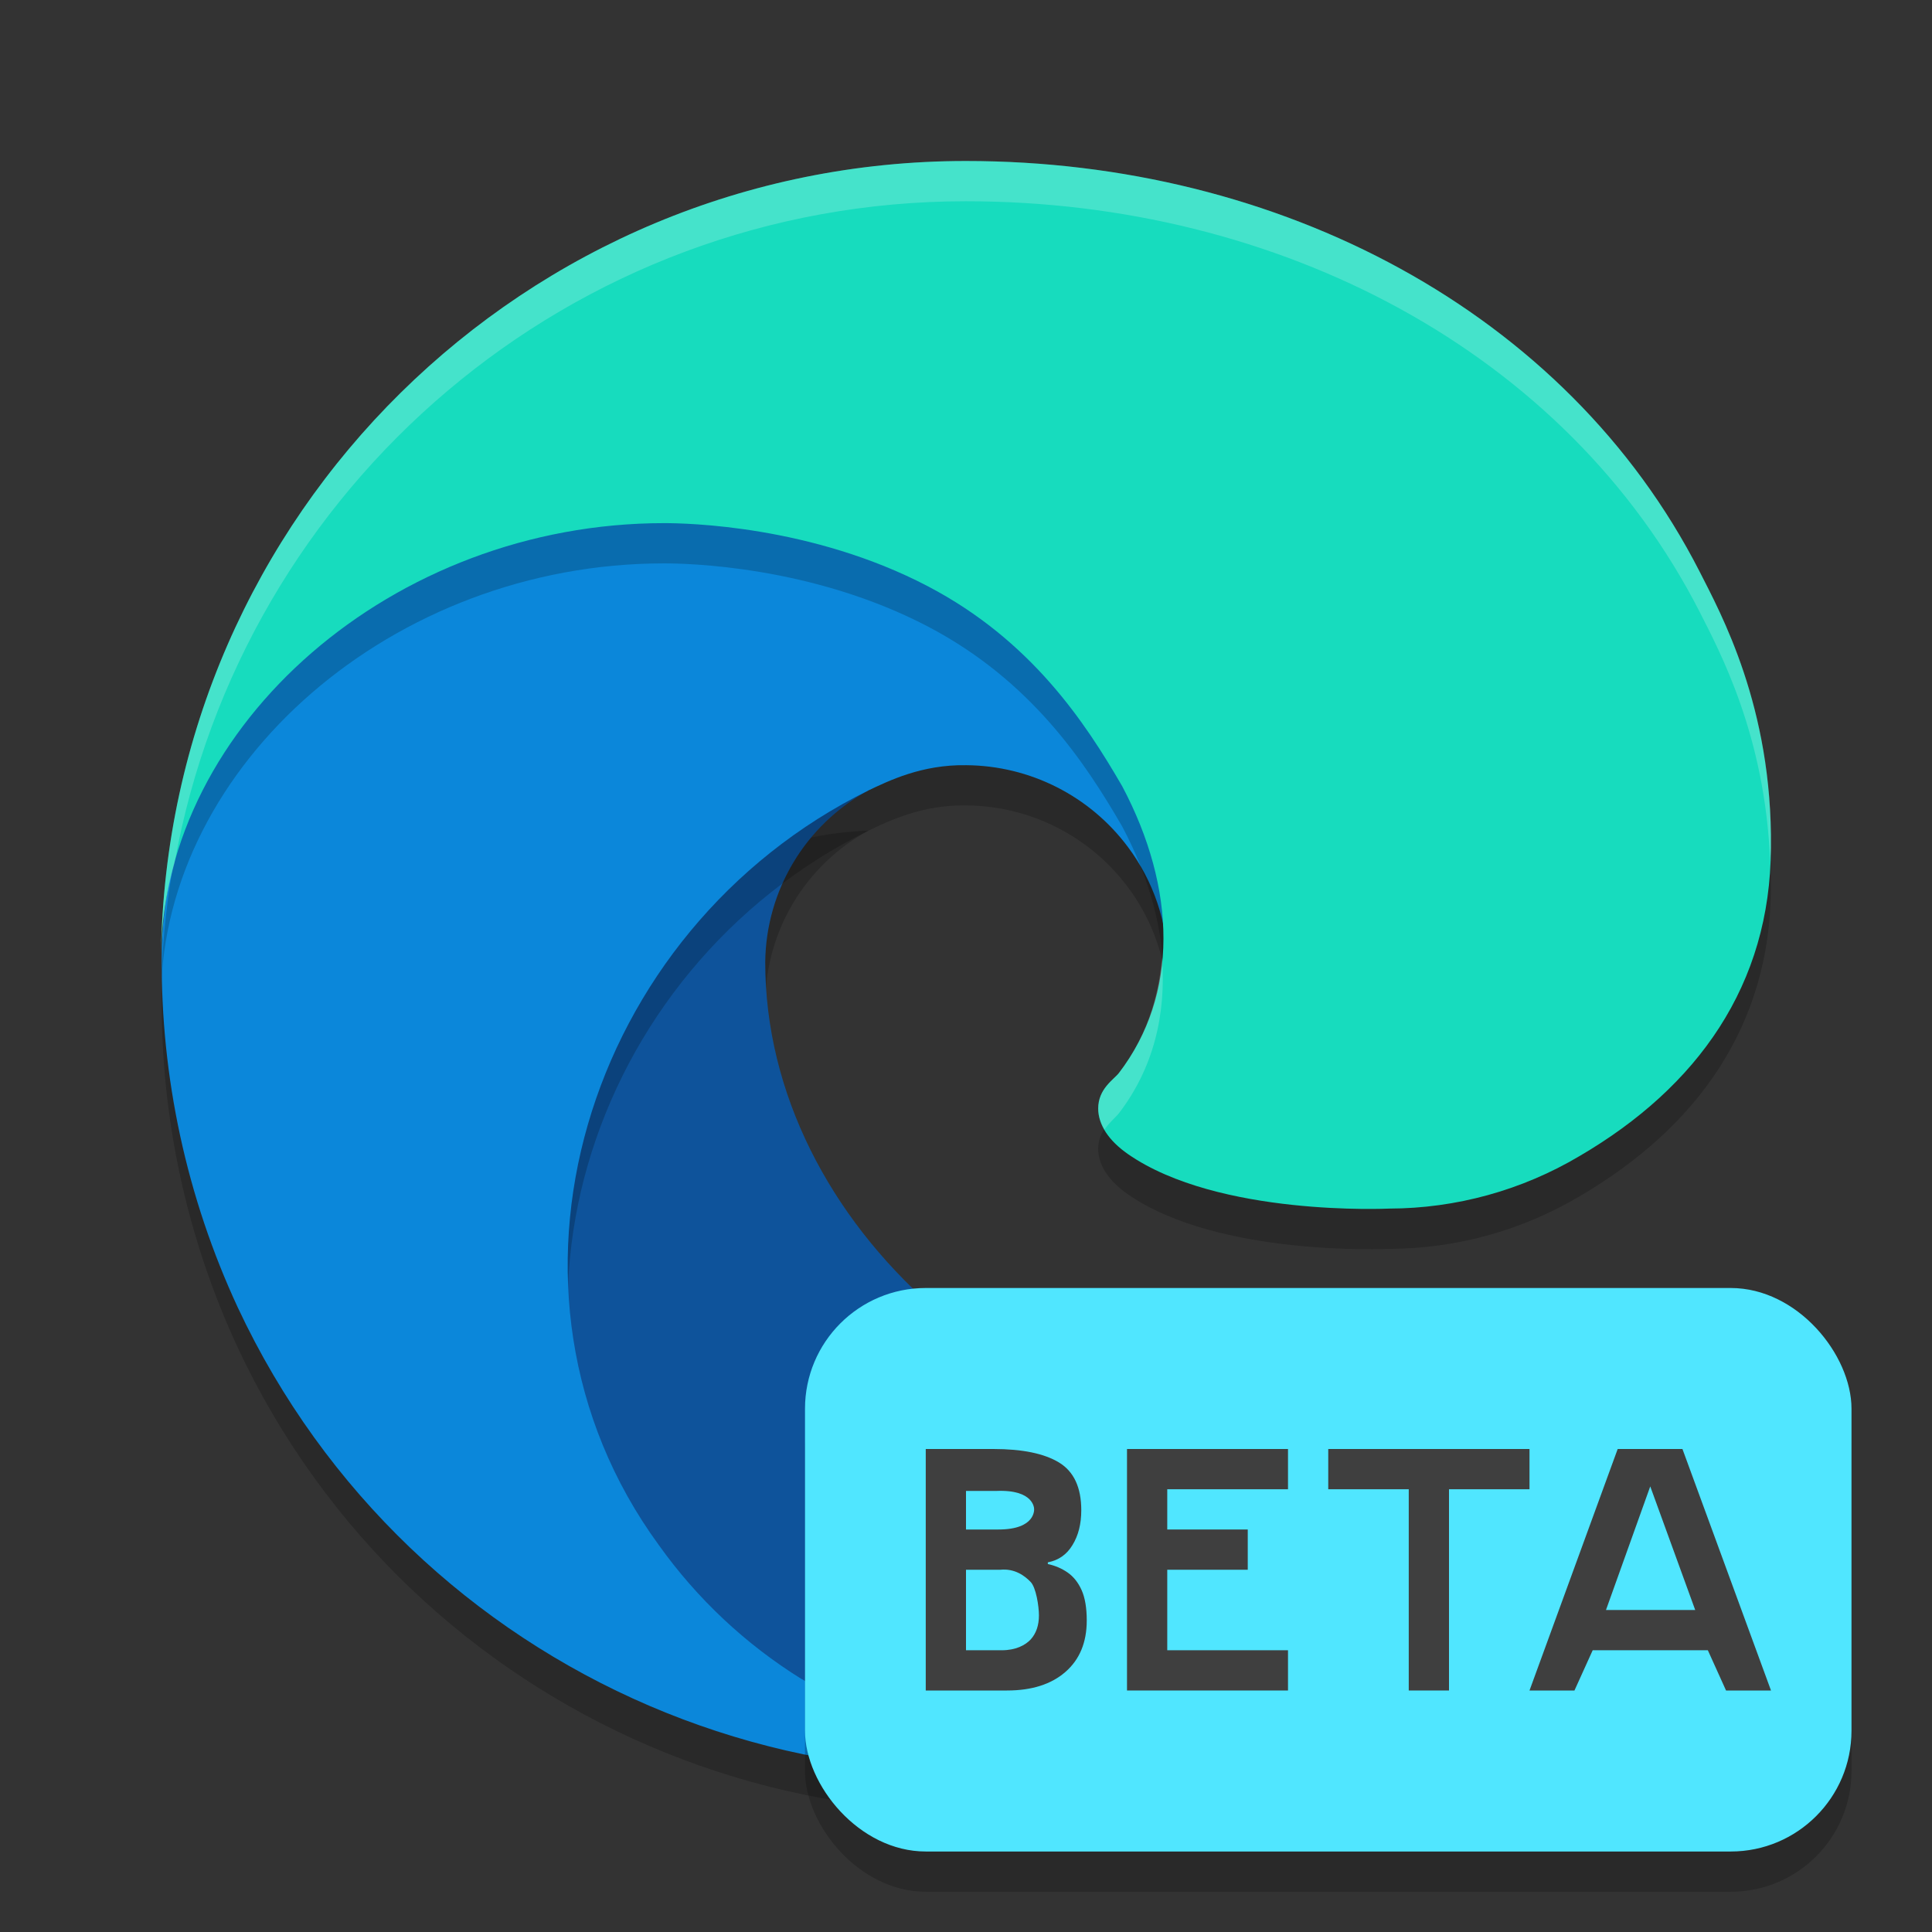 <svg xmlns="http://www.w3.org/2000/svg" width="48" height="48" version="1.1">
 <rect width="100%" height="100%" fill="#333333" stroke="none"/>
 <path style="opacity:0.2" class="cls-1" d="m 40.102,34.768 c -1.917,1.886 -4.89,2.333 -7.256,2.345 -7.393,0 -13.834,-5.685 -13.834,-12.211 0.019,-1.782 1.001,-3.415 2.567,-4.267 -6.687,0.281 -8.406,7.249 -8.406,11.332 0,11.542 10.638,12.713 12.93,12.713 1.236,0 3.1,-0.359 4.218,-0.712 l 0.205,-0.069 c 4.305,-1.488 7.975,-4.397 10.406,-8.249 0.347,-0.547 -0.265,-1.196 -0.831,-0.881 z"/>
 <path style="fill:#0e539b" class="cls-1" d="m 40.102,33.769 c -1.917,1.886 -4.89,2.333 -7.256,2.345 -7.393,0 -13.834,-5.685 -13.834,-12.211 0.019,-1.782 1.001,-3.415 2.567,-4.267 -6.687,0.281 -8.406,7.249 -8.406,11.332 0,11.542 10.638,12.713 12.93,12.713 1.236,0 3.1,-0.359 4.218,-0.712 l 0.205,-0.069 c 4.305,-1.488 7.975,-4.397 10.406,-8.249 0.347,-0.547 -0.265,-1.196 -0.831,-0.881 z"/>
 <path style="opacity:0.2" class="cls-3" d="m 19.919,42.717 c -1.394,-0.865 -2.601,-1.998 -3.553,-3.334 -4.618,-6.326 -1.813,-15.287 5.214,-18.748 0.487,-0.23 1.32,-0.645 2.428,-0.625 1.582,0.012 3.068,0.763 4.014,2.031 0.631,0.842 0.979,1.863 0.994,2.915 0,-0.033 3.822,-12.436 -12.499,-12.436 -6.859,0 -12.499,6.509 -12.499,12.219 -0.027,3.021 0.619,6.009 1.892,8.749 4.306,9.186 14.808,13.693 24.433,10.485 -3.295,1.039 -7.48,0.582 -10.409,-1.25 z"/>
 <path style="fill:#0b87da" class="cls-3" d="m 19.919,41.718 c -1.394,-0.865 -2.601,-1.998 -3.553,-3.334 -4.618,-6.326 -1.813,-15.287 5.214,-18.748 0.487,-0.23 1.32,-0.645 2.428,-0.625 1.582,0.012 3.068,0.763 4.014,2.031 0.631,0.842 0.979,1.863 0.994,2.915 0,-0.033 3.822,-12.436 -12.499,-12.436 -6.859,0 -12.499,6.509 -12.499,12.219 -0.027,3.021 0.619,6.009 1.892,8.749 4.306,9.186 14.808,13.693 24.433,10.485 -3.295,1.039 -7.48,0.582 -10.409,-1.25 z"/>
 <path style="opacity:0.2" class="cls-5" d="m 27.8,27.657 c -0.127,0.164 -0.516,0.391 -0.516,0.884 0,0.408 0.266,0.8 0.737,1.13 2.247,1.562 6.482,1.356 6.493,1.356 1.665,-0.004 3.298,-0.455 4.729,-1.305 2.938,-1.716 4.747,-4.26 4.754,-7.662 0.041,-3.501 -1.25,-5.829 -1.772,-6.86 C 38.917,8.724 31.77,5 23.999,5 13.063,4.998 4.154,13.782 4,24.716 4.075,19.007 9.75,13.997 16.499,13.997 c 0.547,0 3.665,0.053 6.562,1.573 2.553,1.34 3.89,3.359 4.82,4.964 1.351,2.549 1.409,5.177 -0.081,7.123 z"/>
 <path style="fill:#17dcbe" class="cls-5" d="m 27.8,26.657 c -0.127,0.164 -0.516,0.391 -0.516,0.884 0,0.408 0.266,0.8 0.737,1.13 2.247,1.562 6.482,1.356 6.493,1.356 1.665,-0.004 3.298,-0.455 4.729,-1.305 2.938,-1.716 4.747,-4.26 4.754,-7.662 0.041,-3.501 -1.25,-5.829 -1.772,-6.86 C 38.917,7.725 31.77,4 23.999,4 13.063,3.999 4.154,12.782 4,23.717 4.075,18.008 9.75,12.997 16.499,12.997 c 0.547,0 3.665,0.053 6.562,1.573 2.553,1.34 3.89,3.359 4.82,4.964 1.351,2.549 1.409,5.177 -0.081,7.123 z"/>
 <path style="fill:#ffffff;opacity:0.2" d="M 23.998 4 C 13.062 3.999 4.154 12.782 4 23.717 C 4.01 22.942 4.131 22.182 4.336 21.443 C 6.019 12.085 14.181 4.999 23.998 5 C 31.769 5 38.916 8.725 42.227 15.201 C 42.714 16.165 43.86 18.273 43.977 21.4 C 43.981 21.286 44 21.177 44 21.061 C 44.041 17.559 42.748 15.232 42.227 14.201 C 38.916 7.725 31.769 4 23.998 4 z M 28.869 23.799 C 28.784 24.837 28.447 25.812 27.801 26.656 C 27.674 26.82 27.285 27.047 27.285 27.541 C 27.285 27.72 27.344 27.894 27.441 28.062 C 27.565 27.881 27.726 27.753 27.801 27.656 C 28.651 26.546 28.979 25.212 28.869 23.799 z"/>
 <rect style="opacity:0.2" width="26" height="14" x="20" y="33" rx="3" ry="3"/>
 <rect style="fill:#50e6ff" width="26" height="14" x="20" y="32" rx="3" ry="3"/>
 <path style="fill:#3f3f3f" d="m 23,36 h 1.679 c 0.721,0 1.265,0.112 1.633,0.336 0.368,0.224 0.552,0.619 0.552,1.185 0,0.342 -0.073,0.63 -0.219,0.866 -0.141,0.235 -0.345,0.378 -0.612,0.429 v 0.042 c 0.181,0.039 0.345,0.109 0.491,0.21 0.146,0.101 0.262,0.246 0.348,0.437 C 26.957,39.695 27,39.947 27,40.261 c 0,0.543 -0.176,0.969 -0.529,1.277 -0.353,0.308 -0.837,0.462 -1.452,0.462 H 23 Z m 1,2 h 0.807 c 0.937,0 0.885,-0.511 0.885,-0.511 0,0 0.008,-0.489 -0.945,-0.447 H 24 Z m 0,1 v 2 h 0.89 c 0.343,0 0.582,-0.123 0.718,-0.269 0.136,-0.151 0.204,-0.35 0.204,-0.597 0,-0.224 -0.071,-0.703 -0.212,-0.837 C 25.465,39.157 25.214,38.963 24.853,39 Z"/>
 <path style="fill:#3f3f3f" d="m 32,42 h -4 v -6 h 4 v 1 h -3 v 1 h 2 v 1 h -2 v 2 h 3 z"/>
 <path style="fill:#3f3f3f" d="m 36,42 h -1 v -5 h -2 v -1 h 5 v 1 h -2 z"/>
 <path style="fill:#3f3f3f" d="M 42.883,42 42.431,41 H 39.57 L 39.117,42 H 38 l 2.191,-6 h 1.609 L 44,42 Z M 42.117,40 41,36.929 39.9,40 Z"/>
</svg>
